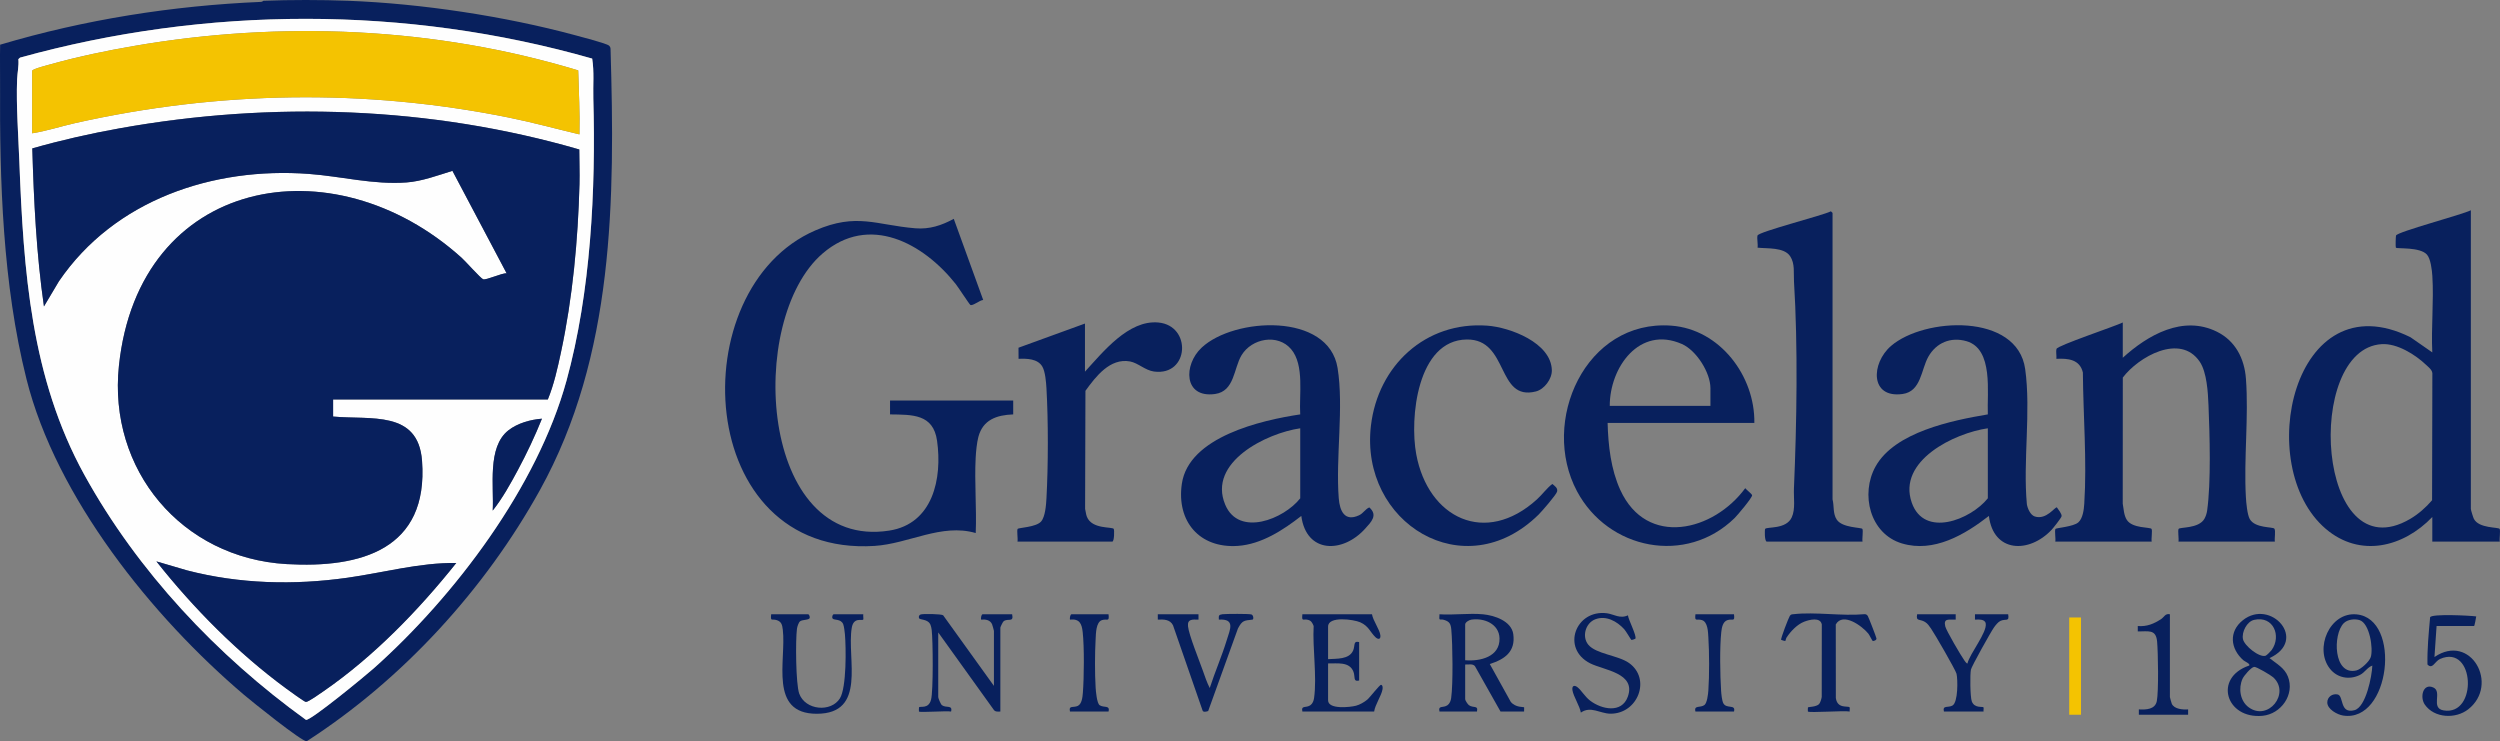 <?xml version="1.0" encoding="UTF-8"?><svg id="b" xmlns="http://www.w3.org/2000/svg" width="2684.637" height="796" viewBox="0 0 2684.637 796"><rect x="0" y="0" width="2684.637" height="796" fill="#808080" stroke="none"/><defs><style>.d{fill:#f4c301;}.e{fill:#08205d;}.f{fill:#fefefe;}</style></defs><g id="c"><path class="e" d="M373.815.825c78.412,2.996,168.092,16.497,244.072,37.055,5.765,1.56,33.325,8.684,36.056,11.076,1.292,1.132,1.732,2.349,1.703,4.039,4.778,161.023,4.059,328.973-75.763,473.128-59.254,107.011-147.641,203.529-250.527,269.873-5.282.515-59.337-43.075-67.122-49.681-98.778-83.818-201.951-212.033-233.83-339.381C2.791,304.614-.424,194.673.075,89.824c.066-13.94-.249-27.903.07-41.827C90.965,20.976,185.337,6.068,280.173,2.02c1.483-.063,2.628-1.189,2.783-1.195,28.792-1.1,62.067-1.1,90.859,0ZM635.918,62.923C436.414,5.889,221.373,6.472,21.527,61.878l-1.8,1.647c.664,7.296-1.086,14.604-1.353,21.605-1.084,28.459,1.313,59.874,2.402,88.385,4.472,117.061,12.367,232.264,69.911,336.539,57.097,103.465,142.329,194.071,237.904,262.982,5.236.897,64.874-48.317,72.841-55.419,87.257-77.781,175.635-195.114,206.915-308.853,26.032-94.657,31.543-205.085,28.795-302.872-.403-14.341,1.049-28.77-1.225-42.969Z"/><path class="e" d="M1088.036,430.087l.006,14.925c-17.668.65-32.475,5.646-37.39,24.093-1.664,6.246-2.57,15.801-2.917,22.34-1.409,26.526,1.153,54.309.041,80.96-36.664-10.682-71.908,11.502-108.631,13.825-194.522,12.307-207.923-276.478-63.504-338.837,44.464-19.199,65.085-5.709,107.309-2.244,15.205,1.248,28.135-3.041,41.265-10.145l31.604,87.143c-3.49.038-11.429,6.765-13.79,5.293-1.158-.722-12.967-18.965-15.643-22.342-34.813-43.913-93.085-75.951-143.084-32.844-82.334,70.986-68.056,319.202,71.58,297.542,47.048-7.298,57.14-56.046,51.372-96.546-4.103-28.812-26.622-27.883-50.487-28.238l.006-14.927h132.263Z"/><path class="e" d="M2653.341,225.786v320.799c0,1.083,2.49,9.144,3.222,10.558,5.461,10.547,26.337,8.708,27.672,10.838,1.092,1.743-.452,10.724.159,13.611h-72.457v-26.398c-31.162,32.542-77.697,44.059-114.466,12.655-78.706-67.222-34.783-268.198,91.086-205.676l23.374,16.26c-1.307-26.891,1.753-55.401.054-82.107-.39-6.123-1.741-18.384-5.789-22.917-7.534-8.437-31.855-5.989-33.37-7.444-.471-.452-.218-11.922.164-13.048,1.359-4.009,71.573-22.534,80.351-27.129ZM2557.673,369.56c-83.776,4.966-70.042,246.519,30.463,187.705,8.705-5.094,17.08-12.425,23.565-20.098l.296-136.408c-.294-3.68-4.292-6.624-6.944-9.139-11.584-10.983-30.886-23.038-47.38-22.06Z"/><path class="e" d="M2279.554,346.301v37.876c26.932-24.468,64.573-46.007,101.064-27.974,19.853,9.811,29.554,28.764,31.184,50.37,3.104,41.137-2.405,85.967-.033,127.434.334,5.848,1.458,18.646,4.158,23.397,5.722,10.07,24.872,8.134,26.444,10.339,1.55,2.176-.079,10.684.499,13.849h-103.51c.611-2.887-.933-11.868.159-13.611,1.353-2.159,21.463-.114,27.683-10.827,1.379-2.376,2.527-5.863,2.912-8.572,4.342-30.617,2.818-81.552,1.497-113.376-.567-13.67-1.714-35.44-9.438-46.822-20.983-30.919-65.91-5.059-82.592,17.054l-.071,135.454c1.032,5.725,1.188,12.412,4.401,17.416,6.014,9.367,25.224,7.577,26.538,9.674,1.092,1.742-.452,10.724.159,13.611h-103.51c.611-2.886-.932-11.87.159-13.611.693-1.106,19.294-2.332,24.578-7.039,4.9-4.364,5.962-13.763,6.37-20.041,2.947-45.354-1.166-95.417-1.497-140.938-3.414-14.098-15.862-15.234-28.467-14.632.432-3.203-.748-7.816.191-10.725,1.174-3.637,63.153-24.339,71.122-28.305Z"/><path class="e" d="M1397.405,554.046c-19.493,15.183-42.851,30.51-68.376,32.182-41.069,2.69-65.744-26.46-59.908-66.673,7.326-50.481,85.395-68.319,127.136-74.556-1.35-20.872,4.708-52.926-9.754-70.015-14.313-16.914-42.321-11.717-53.286,6.531-8.498,14.143-7.41,38.676-28.483,41.585-33.708,4.653-34.15-31.269-14.289-49.837,34.785-32.522,136.294-38.065,145.936,21.959,6.82,42.454-2.194,96.075,1.249,139.928,1.044,13.299,6.169,25.429,21.772,18.203,4.51-2.089,6.665-6.548,11.006-8.488,9.512,8.395,2.145,15.588-4.543,22.971-24.055,26.553-63.025,26.7-68.46-13.789ZM1396.266,459.929c-36.06,5.143-99.766,36.403-80.536,82.093,14.669,34.853,62.928,15.474,80.536-6.915v-75.178Z"/><path class="e" d="M2135.778,554.045c-25.944,20.16-59.189,39.779-93.396,29.515-34.479-10.345-44.778-53.088-28.279-82.661,20.619-36.956,82.054-49.396,120.526-55.902-.994-23.082,6.353-70.263-22.972-78.633-16.901-4.824-32.351,1.663-40.869,16.645-7.904,13.902-7.645,37.323-27.682,40.089-35.259,4.867-33.878-33.001-12.519-51.514,35.659-30.906,135.746-35.801,144.164,24.784,6.342,45.644-2.492,98.66,1.804,145.113.786,4.589,3.767,11.686,8.624,13.192,12.39,3.842,21.344-10.349,23.622-9.816,1.551,2.256,5.411,7.004,5.053,9.496-.245,1.705-8.954,12.706-10.769,14.626-24.241,25.652-62.485,24.624-67.307-14.935ZM2134.64,459.929c-35.705,5.017-97.372,34.873-81.699,79.81,13.353,38.286,63.306,18.316,81.699-4.632v-75.178Z"/><path class="e" d="M1883.915,454.19h-157.566c.632,24.106,3.49,49.823,13.602,71.934,28.419,62.144,100.264,44.42,134.188-1.899,1.25,1.82,7.087,6.042,7.357,7.602.413,2.384-15.941,21.733-18.826,24.546-52.13,50.83-135.621,33.918-169.125-28.702-40.096-74.943,8.995-184.857,101.279-177.972,52.144,3.89,89.879,54.123,89.089,104.491ZM1836.76,435.826v-18.938c0-16.778-15.085-40.628-30.642-47.469-45.538-20.023-77.553,25.032-77.469,66.407h108.111Z"/><path class="e" d="M1897.141,581.591c-2.407-.742-2.187-12.963-1.6-13.652,2.138-2.51,22.429.72,28.501-12.299,4.177-8.957,1.957-21.105,2.379-30.91,3.037-70.463,4.392-152.477.059-222.63-.554-8.977,1.217-18.83-4.095-26.903-6.506-9.888-24.501-8.067-35.027-9.234.626-3.76-.847-9.687-.046-13.021.968-4.029,69.977-21.498,78.83-26.034l1.736,1.711.004,307.625c1.873,7.249.156,15.311,4.575,21.833,6.078,8.97,26.363,8.158,27.458,9.904,1.091,1.741-.452,10.725.159,13.611h-102.935Z"/><path class="e" d="M1652.339,552.496c-79.738,78.711-192.421,8.906-180.153-95.424,7.555-64.244,58.483-112.116,124.819-107.372,24.656,1.763,68.769,18.441,69.446,47.855.217,9.45-8.081,20.516-17.127,22.809-42.51,10.772-28.762-56.328-74.21-55.794-53.292.626-61.439,84.521-54.297,123.141,12.715,68.754,74.311,98.814,129.64,48.56,5.793-5.262,10.486-11.967,16.5-16.569,2.626,2.246,6.124,4.274,5.132,8.22-.846,3.366-16.327,21.194-19.751,24.574Z"/><path class="e" d="M1165.093,399.098c19.286-20.98,46.718-55.718,78.773-52.779,36.05,3.305,33.297,57.573-4.497,52.677-9.57-1.24-17.172-9.246-25.917-10.856-21.398-3.941-36.799,16.244-47.85,31.552l-.365,126.75c.73,2.771.852,5.743,1.906,8.428,5.404,13.768,27.238,10.547,28.845,13.111.787,1.256.615,13.611-1.566,13.611h-101.785c.611-2.886-.932-11.87.159-13.611.869-1.385,19.665-1.731,25.161-7.928,4.521-5.098,5.415-18.068,5.788-24.89,1.927-35.211,2.013-83.153-.007-118.322-.37-6.439-1.282-17.759-4.409-23.146-5.003-8.619-16.776-8.727-25.547-8.364l-.067-11.928,71.38-25.954v51.649Z"/><path class="e" d="M1592.361,659.639c12.321,1.135,30.705,7.167,32.675,21.333,2.613,18.789-9.16,27.023-25.232,32.08l22.532,40.631c5.272,6.374,13.738,5.271,14.294,5.839.31.317-.177,3.443.011,4.563h-25.303l-27.539-48.844c-2.632-2.815-6.913-1.399-10.415-1.658v37.302c0,1.234,2.696,5.387,3.992,6.345,4.609,3.408,10.265-.251,8.66,6.854h-40.254c-1.594-7.085,4.01-3.46,8.657-6.857,2.39-1.747,3.49-4.761,3.89-7.594,2.147-15.171,1.613-57.503.166-73.411-.572-6.286-1.867-8.745-7.836-10.571-4.646-1.421-5.535,2.199-4.877-6.014,15.032,1.012,31.754-1.365,46.58,0ZM1573.384,708.993c16.101,1.399,37.418-3.65,36.883-23.547-.417-15.515-16.692-22.207-30.485-19.995-2.27.364-6.398,2.843-6.398,5.093v38.45Z"/><path class="e" d="M986.826,764.085c-.157-.163-.107-4.32.071-4.516,1.481-1.629,10.244,2.174,12.943-8.321,2.44-9.488,2.038-63.495.654-74.834-.197-1.612-.687-4.14-1.325-5.564-2.937-6.562-11.631-4.794-12.334-7.203-.476-1.633.154-3.277,1.903-3.82,2.727-.848,22.07-.559,24.046.88l54.549,75.833v-59.11c0-.372-1.694-6.441-2.023-7.163-2.124-4.647-7.134-5.328-11.785-4.893-.368-1.498.224-5.735,1.732-5.735h31.628c1.965,9.332-4.432,3.863-9.152,7.51-.885.684-3.5,6.172-3.5,6.837v90.099c-2.461.074-5.269.499-6.943-1.679l-59.763-83.255v69.439c0,1.242,2.655,7.68,3.965,8.669,4.386,3.312,11.72-.608,9.837,6.826-4.408-.94-33.309,1.242-34.503,0Z"/><path class="e" d="M1473.324,659.639c1.051,6.851,8.319,16.366,9.009,22.673.47,4.294-2.358,4.806-5.396,1.84-5.771-5.633-7.222-11.937-16.262-15.908-7.135-3.134-34.506-6.924-34.506,4.593v35.007c9.075-.659,22.577.557,26.906-9.302,2.247-5.116-.223-10.633,6.447-9.062v41.319c-6.768,1.606-4.034-3.997-6.101-9.407-4.292-11.233-17.507-8.711-27.252-8.957v39.598c0,10.047,23.625,7.46,29.97,5.805,4.053-1.057,8.739-3.781,11.982-6.407,2.887-2.338,13.481-16.348,14.962-16.035,1.857.392,1.81,3.238,1.526,4.883-1.199,6.946-7.913,16.296-8.984,23.805h-77.058c-1.594-7.085,4.01-3.46,8.657-6.857,2.389-1.747,3.489-4.761,3.89-7.594,3.251-22.966-1.766-53.731-.441-77.4-1.33-3.181-2.443-5.69-6.029-6.613-5.352-1.377-6.903,2.525-6.077-5.982h74.757Z"/><path class="e" d="M927.02,659.639c-.228,1.292.366,5.363-.006,5.732-1.471,1.456-10.41-2.946-12.37,8.89-5.498,33.214,16.586,92.245-37.654,92.227-51.722-.017-32.525-57.42-36.356-90.08-.627-5.347-1.374-8.895-6.707-10.532-5.201-1.596-6.645,2.024-5.817-6.237h39.679c.992,0,2.113,2.597,1.709,4.001-.664,2.312-7.836,1.65-10.285,3.509-1.698,1.289-3.113,5.939-3.4,8.084-1.601,11.947-1.288,59.426,2.455,69.659,6.572,17.965,34.152,20.279,43.669,5.065,7.193-11.498,6.665-54.415,5.384-68.939-.231-2.615-.971-8.634-1.863-10.766-2.477-5.92-9.875-4.077-11.272-5.968-1.271-1.721.099-4.646,1.205-4.646h31.628Z"/><path class="e" d="M2437.123,706.712c7.447,6.011,16.016,10.295,19.778,19.842,7.587,19.25-7.396,40.2-27.269,42.107-39.305,3.772-52.966-40.905-14.369-53.947,1.687-1.836-4.829-4.451-6.295-5.753-13.842-12.298-15.843-30.662-.498-42.905,29.872-23.834,70.67,21.311,28.652,40.656ZM2420.684,665.62c-7.87,1.765-13.613,13.084-12.06,20.723,1.423,7.002,17.306,19.897,24.217,17.866,1.202-.353,5.68-4.875,6.573-6.126,10.767-15.069,1.943-37.099-18.73-32.463ZM2420.646,716.121c-3.389.487-10.982,9.467-12.478,12.759-4.588,10.094-2.732,23.76,6.534,30.605,20.912,15.448,45.104-14.965,26.44-32.124-2.393-2.2-18.171-11.573-20.495-11.239Z"/><path class="e" d="M2547.526,714.739c-5.473,1.928-8.012,7.453-13.431,10.114-11.265,5.531-24.189,3.193-32.02-6.651-17.247-21.679-.31-61.308,28.656-58.438,48.469,4.803,36.029,116.493-14.553,108.636-6.361-.988-17.016-6.828-17.014-14.07.002-5.827,5.301-9.718,10.98-8.621,7.025,1.357,1.925,21.151,18.134,16.941,12.47-3.238,18.845-36.759,19.25-47.911ZM2516.866,669.209c-12.022,12.075-11.12,56.5,13.496,50.763,4.991-1.163,14.07-9.717,15.509-14.356,2.831-9.124-1.175-36.368-12.079-39.725-5.329-1.641-12.928-.697-16.926,3.319Z"/><path class="e" d="M2100.136,659.639l.006,5.745c-7.071.246-13.351-1.907-11.239,7.19,1.069,4.607,17.091,31.853,20.64,36.788.55.765,2.525,3.598,3.231,3.072,2.433-10.552,21.4-33.394,19.584-43.023-.905-4.801-7.734-4.119-11.526-4.026l.007-5.745h35.654c1.449,8.665-2.588,4.384-8.368,7.147-2.548,1.218-5.193,4.63-6.849,6.936-3.24,4.511-24.051,41.774-24.776,45.288-1.087,5.266-.837,29.402.924,34.136,2.872,7.717,11.471,5.239,12.544,6.424.447.493-.137,3.338.071,4.516h-42.554c-1.674-7.096,4.394-3.815,9.119-6.396,6.188-3.381,5.84-27.932,4.443-34.11-.886-3.916-23.656-43.253-27.333-48.475-1.951-2.771-3.545-5.377-6.549-7.236-5.645-3.494-9.965-.226-8.432-8.229h41.404Z"/><path class="e" d="M1748.18,660.781c.335,4.512,9.773,22.286,7.948,25.115-.163.252-3.809,1.56-4.331,1.205-.567-.386-5.623-9.229-7.609-11.405-7.828-8.577-19.677-15.183-31.32-10.565-10.307,4.089-14.415,18.596-7.236,27.234,8.308,9.996,32.108,11.394,43.647,19.569,24.192,17.139,9.485,54.776-20,54.478-10.974-.111-21.098-8.636-31.665-1.181-1.31-7.297-7.841-17.079-9.007-23.808-.855-4.935,1.881-6.334,5.617-3.237,4.164,3.452,7.842,10.021,13.345,14.226,12.317,9.412,33.803,13.927,40.388-4.063,9.428-25.757-25.858-28.609-40.442-36.054-31.353-16.005-15.44-58.138,18.165-53.7,7.235.955,13.994,6.222,22.501,2.187Z"/><path class="e" d="M1941.42,764.085c-.157-.163-.106-4.323.07-4.517.425-.467,9.144-.409,11.977-3.547,1.25-1.385,2.541-5.585,2.804-7.532l.071-77.918c-1.525-8.187-13.451-5.092-18.975-2.927-7.526,2.949-14.367,10.237-18.794,16.86-.785,1.175-1.185,3.696-1.348,3.818-.327.244-4.373-1.015-4.511-1.203-.808-1.1,8.167-24.15,9.252-25.662,1.289-1.797,1.86-1.653,3.864-1.883,23.458-2.695,52.01,2.192,76.035,0,1.897-.1,2.772.36,3.864,1.883.752,1.049,9.131,22.704,9.309,24.068.266,2.036-2.717,2.831-3.929,2.866-.467.013-3.589-6.506-4.809-7.993-6.91-8.423-27.412-23.279-34.947-9.827l.076,79.061c1.682,11.924,13.024,7.998,14.776,9.936.446.493-.138,3.339.07,4.516-5.575-1.228-43.302,1.615-44.854,0Z"/><path class="e" d="M1287.006,659.639l.007,5.745c-6.425-.143-12.056-.874-11.276,7.124.894,9.161,12.125,36.894,15.848,47.411,2.231,6.302,4.432,12.964,7.503,18.911,5.598-17.309,13.032-34.283,18.352-51.688,3.445-11.271,9.386-22.829-8.588-21.767-.237-4.225-.258-5.282,3.977-5.79,3.777-.453,28.504-.57,30.946.217,2.402.774,2.629,5.426,1.204,5.585-9.101,1.019-10.99.785-15.617,9.549l-31.955,88.618c-1.879.658-5.595,1.689-6.131-.891l-31.641-91.202c-3.172-6.39-10.085-6.419-16.339-6.076l.006-5.745h43.704Z"/><path class="e" d="M2616.538,672.264l-2.289,33.285c38.872-26.463,70.146,29.742,36.189,56.213-13.419,10.46-36.335,9.586-46.553-5.136-5.562-8.014-1.915-23.406,9.185-18.347,9.99,4.552-3.368,22.158,11.008,24.588,36.891,6.235,33.747-71.685-3.754-55.265-5.779,2.53-8.024,11.618-13.575,5.989-.334-16.823,1.336-34.011,2.858-50.847,2.314-3.766,42.741-1.749,49.49-.803-.16,1.217-1.776,10.325-2.306,10.325h-40.254Z"/><path class="e" d="M2330.159,659.639v88.951c0,.372,1.695,6.441,2.025,7.161,2.644,5.771,11.921,6.484,17.533,6.032l-.006,5.745h-52.905l-.006-5.745c7.599.445,17.474.161,19.292-8.867,2.074-10.299,1.396-52.332.31-64.055-1.266-13.665-9.672-10.54-20.753-10.853l-0-5.751c9.694.84,17.365-2.387,25.211-7.551,3.166-2.084,4.344-6.233,9.298-5.068Z"/><path class="e" d="M1190.396,659.639c1.032,8.639-1.308,4.493-6.966,6.251-6.621,2.057-6.554,14.562-6.89,20.667-.847,15.363-.921,36.429.007,51.752.248,4.098,1.322,16.868,4.293,18.962,4.304,3.033,11.455-.341,9.556,6.815h-41.404c-1.554-7,3.717-3.873,8.339-6.029,4.429-2.065,5.151-9.487,5.504-14.016,1.296-16.639,1.595-49-.185-65.321-.982-8.998-3.421-14.488-13.664-13.347-.368-1.499.224-5.735,1.732-5.735h39.679Z"/><path class="e" d="M1862.063,659.639c1.039,8.662-1.334,4.475-6.966,6.251-5.091,1.605-6.188,8.191-6.692,12.831-1.779,16.384-1.267,46.213-.199,63.038.218,3.426.923,10.857,2.478,13.596,3.51,6.184,13.469.573,11.378,8.731h-41.404c-1.876-7.183,5.267-3.685,9.664-6.998,2.844-2.143,3.917-11.646,4.182-15.339,1.169-16.317,1.044-41.093.011-57.488-.36-5.713-.552-16.401-6.891-18.371-5.658-1.758-7.999,2.389-6.966-6.251h41.404Z"/><rect class="d" x="2222.048" y="663.082" width="12.651" height="104.446"/><path class="f" d="M635.918,62.923c2.275,14.199.822,28.628,1.225,42.969,2.748,97.787-2.763,208.214-28.795,302.872-31.28,113.739-119.657,231.072-206.915,308.853-7.967,7.102-67.605,56.316-72.841,55.419-95.576-68.91-180.807-159.517-237.904-262.982C33.144,405.779,25.249,290.576,20.777,173.515c-1.089-28.51-3.487-59.925-2.402-88.385.267-7.002,2.016-14.309,1.353-21.605l1.8-1.647C221.373,6.472,436.414,5.889,635.918,62.923ZM34.531,76.003v67.144c15.446-2.424,30.642-7.463,45.989-10.919,153.598-34.588,311.561-37.223,466.032-5.943,25.456,5.155,50.455,12.019,75.682,18.012.611-22.992-.71-45.809-1.305-68.708C467.046,29.022,302.005,22.019,143.579,49.392c-29.226,5.05-60.078,11.458-88.594,19.477-3.29.925-19.808,5.01-20.454,7.134ZM357.713,447.304v-18.364h230.598c6.503-15.81,10.397-33.397,14.021-50.282,12.599-58.691,18.384-120.995,19.955-180.944.324-12.365-.196-24.834-.21-37.188-159.266-46.279-330.281-52.016-493.45-22.756-31.648,5.675-63.075,12.774-93.948,21.598,1.635,56.736,4.426,113.555,12.515,169.709l16.057-26.997c59.532-87.387,165.344-123.006,268.573-115.307,34.96,2.607,69.3,11.766,104.657,9.156,16.621-1.227,33.587-7.594,49.353-12.468l58.199,110.032c-4.896-.504-22.172,7.673-25.27,6.368-2.74-1.154-18.822-19.232-23.02-23.016-138.807-125.134-346.752-86.583-368.039,115.954-11.735,111.653,67.253,206.366,179.931,212.943,79.867,4.662,152.663-15.751,145.582-110.851-4.074-54.708-55.227-43.823-95.504-47.588ZM581.985,449.611c-12.299.931-26.441,4.886-36.201,12.641-22.78,18.099-15.217,60.393-16.692,86.054,10.321-12.953,19.156-28.879,27.041-43.59,9.568-17.852,18.302-36.327,25.853-55.105ZM489.976,604.558c-39.543-.492-78.035,10.387-116.928,15.866-57.5,8.1-115.894,6.673-172.236-7.933l-32.88-9.655c39.713,50.222,87.483,98.444,139.274,136.474,2.924,2.147,19.576,14.34,21.263,14.477,2.504.204,16.024-9.491,19.255-11.722,53.61-37.028,101.827-86.791,142.252-137.507Z"/><path class="e" d="M357.713,447.304c40.277,3.765,91.43-7.121,95.504,47.588,7.081,95.1-65.715,115.513-145.582,110.851-112.678-6.578-191.666-101.291-179.931-212.943,21.287-202.537,229.232-241.088,368.039-115.954,4.198,3.784,20.28,21.863,23.02,23.016,3.098,1.305,20.374-6.872,25.27-6.368l-58.199-110.032c-15.766,4.874-32.732,11.241-49.353,12.468-35.357,2.61-69.697-6.549-104.657-9.156-103.229-7.699-209.041,27.919-268.573,115.307l-16.057,26.997c-8.09-56.155-10.88-112.973-12.515-169.709,30.872-8.824,62.3-15.923,93.948-21.598,163.169-29.26,334.184-23.524,493.45,22.756.013,12.354.533,24.823.21,37.188-1.571,59.949-7.356,122.253-19.955,180.944-3.625,16.885-7.519,34.472-14.021,50.282h-230.598v18.364Z"/><path class="d" d="M34.531,76.003c.646-2.124,17.164-6.209,20.454-7.134,28.516-8.019,59.368-14.427,88.594-19.477,158.426-27.373,323.467-20.37,477.351,26.197.595,22.899,1.916,45.716,1.305,68.708-25.227-5.993-50.227-12.857-75.682-18.012-154.471-31.28-312.434-28.645-466.032,5.943-15.347,3.456-30.543,8.496-45.989,10.919v-67.144Z"/><path class="e" d="M489.976,604.558c-40.425,50.716-88.643,100.479-142.252,137.507-3.231,2.232-16.75,11.927-19.255,11.722-1.687-.138-18.339-12.331-21.263-14.477-51.791-38.03-99.56-86.252-139.274-136.474l32.88,9.655c56.342,14.605,114.736,16.033,172.236,7.933,38.893-5.479,77.385-16.358,116.928-15.866Z"/><path class="e" d="M581.985,449.611c-7.551,18.778-16.284,37.253-25.853,55.105-7.885,14.711-16.72,30.637-27.041,43.59,1.475-25.661-6.088-67.955,16.692-86.054,9.76-7.755,23.902-11.71,36.201-12.641Z"/></g></svg>